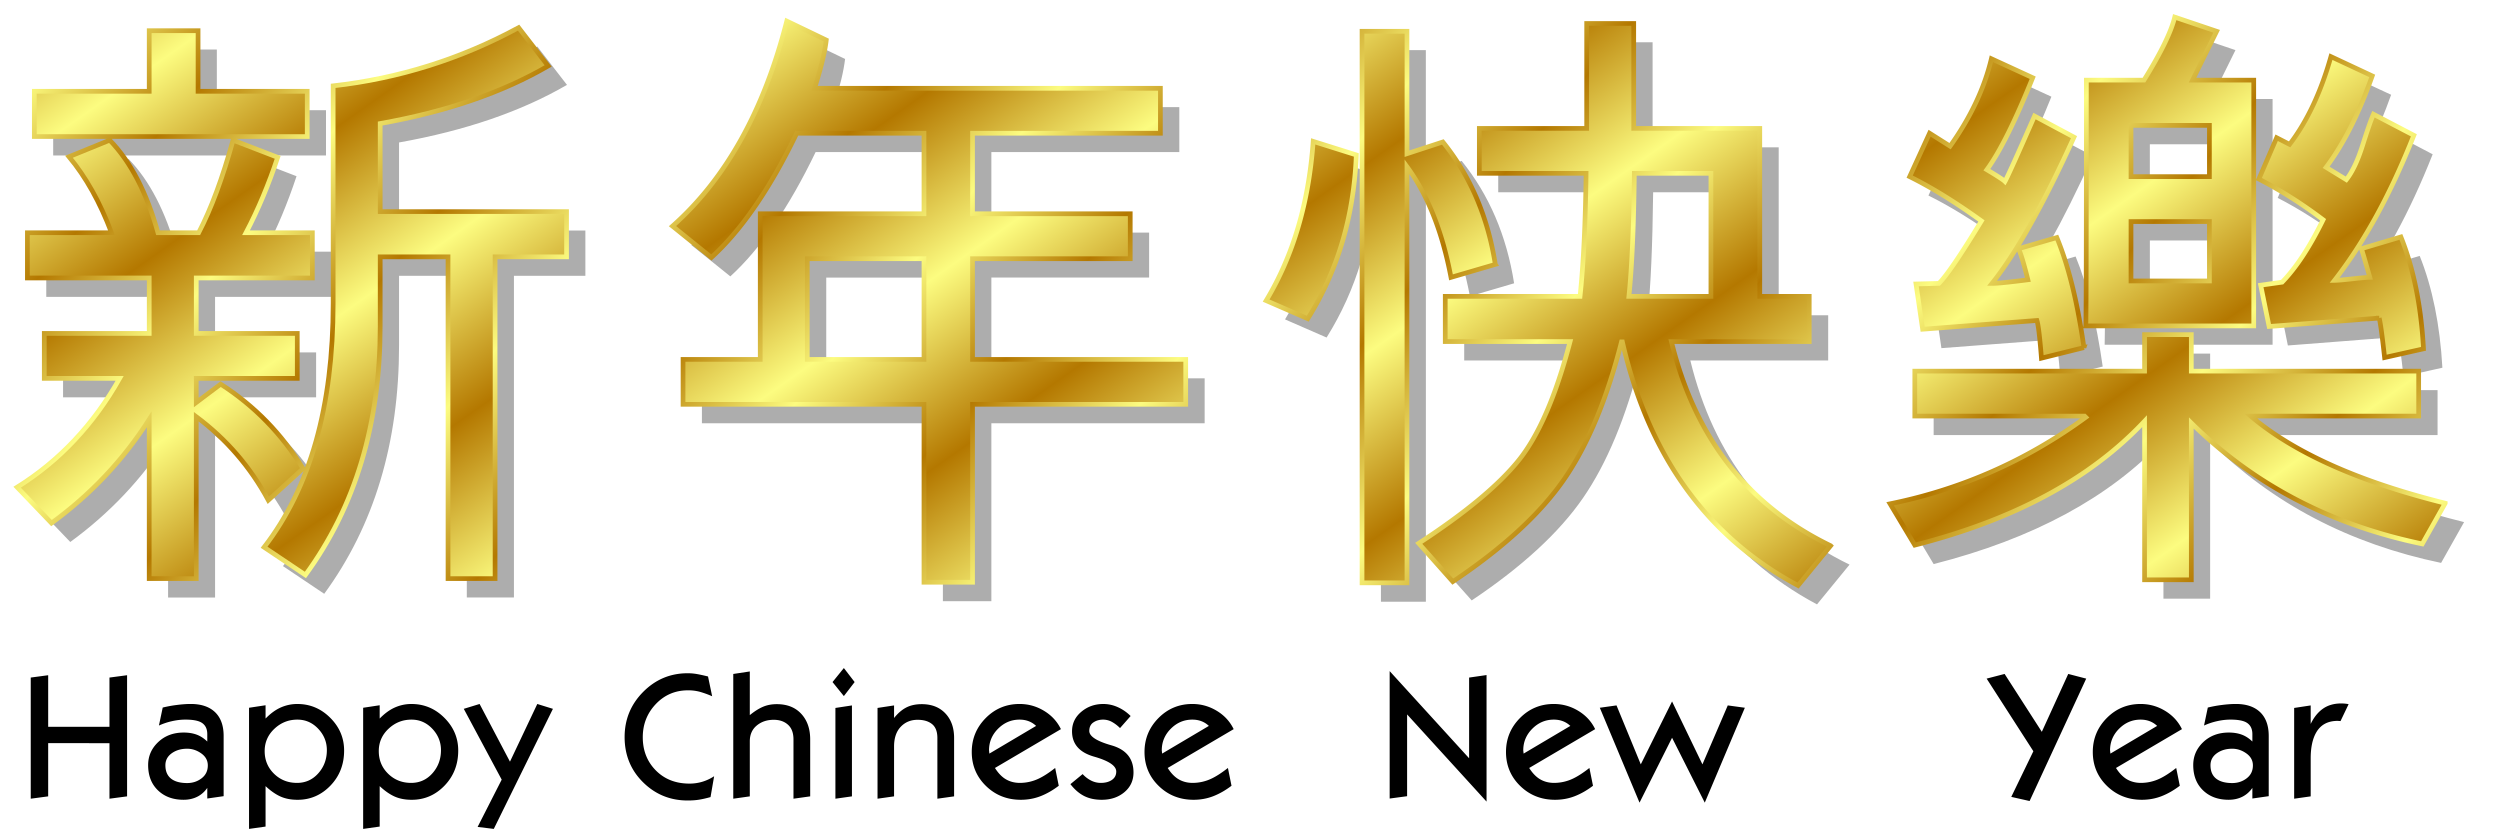 <svg xmlns="http://www.w3.org/2000/svg" viewBox="0 0 530.38 175.85"><defs><linearGradient id="c" y2="455.36" spreadMethod="reflect" gradientUnits="userSpaceOnUse" x2="86" y1="482.36" x1="105"><stop offset="0" stop-color="#b47800"/><stop offset="1" stop-color="#fcfc80"/></linearGradient><linearGradient id="b" y2="514.18" spreadMethod="reflect" gradientUnits="userSpaceOnUse" x2="92.187" y1="496.18" x1="70.627"><stop offset="0" stop-color="#b47800"/><stop offset="1" stop-color="#fcfc80"/></linearGradient><filter id="a" color-interpolation-filters="sRGB"><feGaussianBlur stdDeviation="3.179"/></filter></defs><path d="M532.38 439.5c-.768 3.156-2.949 7.617-6.531 13.375h-12.22c0 34.162-.039 51.528-.124 52.125h35.625v-52.125h-13l5.125-10.375-8.875-3zm-294.47.844c-4.82 18.936-12.905 33.435-24.25 43.5l8.28 6.66c6.44-5.886 12.464-14.69 18.094-26.375h27v17.094h-34.75v30.906h-16.375v9.53h51.125v37.75h10.281v-37.75h45.25v-9.53h-45.25v-21.375h33.469v-9.531h-33.469v-17.094h39.875v-9.532h-73.375c1.365-4.264 2.17-7.66 2.469-10.219l-8.375-4.03zm169.72.5v22.28h-22.781v9.532h22.656c-.128 10.534-.556 19.227-1.281 26.094H377.63v9.594h26.469c-3.028 11.558-6.683 19.993-10.97 25.28-4.286 5.29-11.346 11.104-21.155 17.5l7.25 8.126c10.705-7.165 18.57-14.414 23.625-21.75 5.054-7.336 9.136-17.143 12.25-29.47 5.501 24.354 17.97 41.7 37.375 52.063l6.906-8.438c-17.529-8.487-28.791-22.926-33.781-43.312h29.25v-9.594h-10.5v-35.625h-26.75v-22.28h-9.969zm-226.63.91c-12.283 6.653-25.398 10.766-39.344 12.344v46.125c0 21.879-4.858 39.126-14.625 51.75l8.75 5.875c10.577-14.458 15.875-32.003 15.875-52.688v-14.781h14.375v68.25h10v-68.25h15.156v-9.594h-39.531v-18.688c14.074-2.516 25.944-6.589 35.625-12.219l-6.28-8.12zm-78.344.625v12.875H78.281v9.594h57.875v-9.594H113v-12.875h-10.344zm257.31.125v117.03h9.531v-88.281c4.393 5.97 7.51 13.787 9.344 23.469l9.375-2.75c-1.58-10.07-5.28-18.72-11.13-25.97l-7.594 2.5v-26h-9.531zm205.53 5.38c-2.133 7.549-5.04 13.763-8.75 18.625l-2.75-1.406-3.781 8.75c4.563 2.345 9.104 5.244 13.625 8.656-2.815 5.757-5.734 10.179-8.719 13.25l-4.531.625 1.781 8.781c.043 0 7.85-.618 23.375-1.813.256.939.644 3.727 1.156 8.375l8.25-1.843c-.512-9.127-2.126-17.023-4.812-23.72l-8.375 2.47c.17.469.757 2.51 1.78 6.093-.554 0-1.799.1-3.718.313-1.92.213-3.153.312-3.75.312 6.312-8.103 11.908-18.339 16.812-30.75l-8.562-4.5c-.512 1.152-1.29 3.353-2.313 6.594-1.024 3.241-2.158 5.692-3.437 7.313l-4.313-2.625c3.668-4.862 6.955-11.345 9.813-19.406l-8.79-4.09zm-72.031.469c-1.493 6.269-4.4 12.433-8.75 18.53l-4.375-2.75-4.219 9.22c4.649 2.302 9.717 5.44 15.22 9.406-4.394 7.207-7.38 11.629-9 13.25l-4.876.125 1.406 9.593 24.25-1.843c.299.938.628 3.607.97 8l9-2.25c-1.366-9.596-3.277-17.373-5.75-23.344l-8.126 2.343c.512 1.11 1.19 3.31 2 6.594-3.924.512-6.473.781-7.625.781 5.11-6.4 10.92-16.74 17.4-31.03l-8.38-4.47c-3.668 8.36-5.77 12.98-6.281 13.875-.341-.34-1.626-1.177-3.844-2.5 2.772-3.795 6.008-10.288 9.719-19.5l-8.75-4.03zm29.625 14.125h16.625v10.875H523.09v-10.875zm-428.81 3.125l-8.656 3.53c3.582 4.308 6.6 9.686 9.031 16.126H76.811v9.594h25.844v11.78H80.374v9.532h16c-5.544 9.809-12.794 17.507-21.75 23.094l7.281 7.594c8.36-6.1 15.291-13.428 20.75-22v33.78h9.969V524.29c6.397 4.777 11.485 10.682 15.281 17.72l7.375-6.72c-4.48-7.34-10.3-13.31-17.47-17.91l-5.188 3.876v-5.094h21.438v-9.531h-21.438v-11.781h24.625v-9.594h-14.062c2.56-4.862 4.8-10.2 6.72-16l-9.47-3.656c-2.217 8.018-4.668 14.58-7.312 19.656h-8.625c-2.388-8.53-5.783-15.093-10.219-19.656zm255.31.28c-.938 13.052-4.254 24.283-9.969 33.75l8.813 3.845c6.354-10.15 9.8-21.711 10.312-34.72l-9.157-2.874zm68.125 6.782h16.25v26.094h-17.406c.64-6.141 1.028-14.834 1.156-26.094zm105.38 10.219h16.625v12.594h-16.625v-12.594zm-280.81 7.875h24.75v21.375h-24.75v-21.375zm283.69 16.125v7.75h-48.75v9.531h36.031l.25.25c-12.539 9.17-26.391 15.273-41.531 18.344l5.25 8.781c21.111-5.373 37.363-14.157 48.75-26.312v33.656h9.906v-33.25c13.221 13.051 29.552 21.605 49 25.656l4.875-8.656c-18.339-4.563-32.08-10.707-41.25-18.469h35.625v-9.531h-48.25v-7.75h-9.906z" opacity=".57" filter="url(#a)" transform="translate(-66.996 -431.87)"/><path d="M187.19 486.36h-15.162v68.26h-9.98v-68.26h-14.394v14.778c0 20.685-5.289 38.256-15.865 52.714l-8.764-5.886c9.766-12.624 14.65-29.876 14.65-51.755v-46.125c13.946-1.577 27.06-5.693 39.344-12.347l6.27 8.125c-9.682 5.63-21.56 9.703-35.634 12.219v18.68h39.536zm-55.017-25.525H74.277v-9.596h24.374V438.38h10.364v12.859h23.158zm1.088 30.004h-24.63v11.771h21.43v9.532h-21.43v5.118l5.182-3.902c7.165 4.606 12.987 10.577 17.465 17.913l-7.357 6.717c-3.796-7.037-8.893-12.944-15.29-17.721v34.354h-9.98v-33.778c-5.46 8.572-12.368 15.908-20.727 22.007l-7.293-7.613c8.956-5.587 16.207-13.285 21.75-23.094H76.39v-9.532h22.263V490.84H72.807v-9.596h17.849c-2.431-6.44-5.438-11.814-9.02-16.121l8.636-3.519c4.435 4.564 7.847 11.11 10.236 19.64h8.636c2.644-5.075 5.075-11.622 7.293-19.64l9.468 3.647c-1.92 5.8-4.158 11.13-6.717 15.993h14.074z" stroke="url(#b)" fill="url(#c)" transform="translate(-66.996 -431.87)"/><path d="M318.55 517.65h-45.229v37.744h-10.3V517.65h-51.115v-9.532h16.377v-30.9h34.738v-17.08h-26.997c-5.63 11.686-11.665 20.472-18.105 26.357l-8.253-6.653c11.345-10.065 19.427-24.566 24.246-43.502l8.381 4.03c-.299 2.559-1.13 5.97-2.495 10.236h73.378v9.532H273.32v17.081h33.458v9.532H273.32v21.367h45.229zm-55.529-9.532V486.75h-24.758v21.367zM455.37 547.65l-6.91 8.444c-19.404-10.364-31.858-27.722-37.36-52.075-3.114 12.326-7.197 22.156-12.251 29.492-5.054 7.336-12.933 14.586-23.638 21.751l-7.23-8.124c9.81-6.398 16.858-12.24 21.144-17.53 4.286-5.288 7.943-13.711 10.97-25.27h-26.484v-9.595h28.596c.725-6.867 1.151-15.567 1.28-26.101h-22.648v-9.532h22.775v-22.263h9.98v22.263h26.741v35.633h10.492v9.596h-29.236c4.99 20.386 16.25 34.823 33.778 43.31zm-25.398-52.906v-26.101h-16.249c-.128 11.259-.512 19.96-1.152 26.101zm-45.741-6.781l-9.404 2.75c-1.834-9.68-4.947-17.506-9.34-23.477v88.284h-9.532V438.51h9.532v25.973l7.613-2.495c5.843 7.25 9.553 15.908 11.13 25.973zm-29.492-23.222c-.512 13.008-3.945 24.587-10.3 34.738l-8.828-3.839c5.715-9.468 9.041-20.727 9.98-33.778zM545.13 501.01h-35.633c.085-.597.128-17.977.128-52.139h12.219c3.582-5.758 5.758-10.214 6.525-13.37l8.893 3.007-5.118 10.364h12.987zm-9.404-31.667v-10.876h-16.633v10.876zm0 22.135v-12.603h-16.633v12.603zm45.42 14.394l-8.252 1.855c-.512-4.648-.895-7.442-1.151-8.38a21247.168 21247.168 0 01-23.35 1.79l-1.792-8.764 4.543-.64c2.985-3.07 5.885-7.484 8.7-13.242-4.52-3.412-9.063-6.29-13.626-8.637l3.774-8.764 2.751 1.407c3.71-4.862 6.632-11.067 8.765-18.616l8.764 4.095c-2.858 8.06-6.12 14.522-9.788 19.384l4.286 2.623c1.28-1.621 2.431-4.052 3.455-7.293 1.023-3.242 1.791-5.438 2.303-6.59l8.572 4.478c-4.904 12.411-10.513 22.668-16.825 30.771.597 0 1.856-.106 3.775-.32 1.919-.213 3.156-.32 3.71-.32-1.023-3.582-1.62-5.608-1.791-6.077l8.38-2.495c2.687 6.696 4.287 14.607 4.799 23.734zm-72.033-.256l-9.02 2.24c-.342-4.394-.661-7.06-.96-7.998l-24.246 1.856-1.407-9.596 4.862-.128c1.62-1.62 4.627-6.035 9.02-13.243-5.502-3.967-10.577-7.101-15.226-9.404l4.222-9.213 4.35 2.751c4.35-6.098 7.272-12.283 8.765-18.552l8.764 4.03c-3.71 9.213-6.952 15.717-9.724 19.513 2.218 1.322 3.497 2.153 3.839 2.495.511-.896 2.601-5.523 6.269-13.882l8.38 4.478c-6.482 14.288-12.283 24.63-17.4 31.027 1.151 0 3.689-.256 7.612-.768-.81-3.284-1.471-5.48-1.983-6.59l8.125-2.366c2.473 5.97 4.393 13.754 5.757 23.35zm76.64 33.01l-4.862 8.636c-19.448-4.051-35.783-12.603-49.004-25.653v33.266h-9.916v-33.65c-11.387 12.155-27.637 20.92-48.748 26.293l-5.246-8.764c15.14-3.07 28.98-9.19 41.52-18.36l-.257-.256h-36.017v-9.532h48.748v-7.74h9.916v7.74h48.236v9.532H544.49c9.17 7.762 22.924 13.925 41.263 18.488z" color="#000" stroke="url(#b)" fill="url(#c)" transform="translate(-66.996 -431.87)"/><path d="M26.961 168.95l-3.737.496v-11.782H10.221v11.286l-3.699.495v-25.7l3.7-.495v10.943h13.002v-10.447l3.737-.496zM47.444 168.91l-3.47.496v-2.25c-.585.839-1.303 1.468-2.155 1.887-.851.42-1.81.63-2.878.63-2.237 0-4.049-.668-5.434-2.003s-2.079-3.12-2.079-5.357c0-1.907.712-3.534 2.136-4.88 1.423-1.348 3.228-2.022 5.414-2.022 1.017 0 1.926.146 2.727.438.801.293 1.558.782 2.269 1.468v-1.562c0-1.22-.47-2.072-1.41-2.556-.713-.356-1.793-.534-3.242-.534-.89 0-1.824.108-2.803.325-.979.216-1.913.528-2.803.934l.802-3.813a26.04 26.04 0 013.011-.553c1.094-.14 2.072-.21 2.936-.21 2.085 0 3.725.509 4.92 1.525 1.373 1.17 2.059 2.924 2.059 5.262zm-3.356-6.521c0-1.042-.464-1.894-1.392-2.555-.928-.66-1.925-.99-2.993-.991-1.195 0-2.224.28-3.088.84-1.017.66-1.526 1.55-1.526 2.669 0 1.32.445 2.3 1.335 2.936.788.559 1.881.839 3.28.839 1.168 0 2.191-.337 3.068-1.011.877-.674 1.316-1.583 1.316-2.727zM73.004 159.23c0 2.949-.966 5.427-2.898 7.435-1.932 2.008-4.258 3.013-6.978 3.013-1.373 0-2.574-.23-3.604-.687-1.03-.458-2.09-1.195-3.184-2.211v8.579l-3.507.495v-25.7l3.507-.534v2.822c.992-1.017 1.996-1.767 3.013-2.25a8.549 8.549 0 013.737-.838c2.695 0 5.02.978 6.978 2.936 1.958 1.957 2.936 4.27 2.936 6.94zm-3.66-.077c0-1.728-.611-3.24-1.831-4.538-1.22-1.296-2.695-1.945-4.423-1.945-1.882 0-3.509.649-4.881 1.945-1.373 1.297-2.06 2.873-2.06 4.729 0 1.906.661 3.508 1.983 4.804s2.95 1.945 4.882 1.945c1.804 0 3.31-.68 4.518-2.04 1.207-1.36 1.811-2.993 1.811-4.9zM97.214 159.23c0 2.949-.966 5.427-2.898 7.435-1.932 2.008-4.258 3.013-6.978 3.013-1.373 0-2.574-.23-3.604-.687-1.03-.458-2.09-1.195-3.184-2.211v8.579l-3.507.495v-25.7l3.507-.534v2.822c.992-1.017 1.996-1.767 3.013-2.25a8.549 8.549 0 013.737-.838c2.695 0 5.02.978 6.978 2.936 1.958 1.957 2.936 4.27 2.936 6.94zm-3.66-.077c0-1.728-.611-3.24-1.831-4.538-1.22-1.296-2.695-1.945-4.423-1.945-1.882 0-3.509.649-4.881 1.945-1.373 1.297-2.06 2.873-2.06 4.729 0 1.906.661 3.508 1.983 4.804s2.95 1.945 4.882 1.945c1.804 0 3.31-.68 4.518-2.04 1.207-1.36 1.811-2.993 1.811-4.9zM117.304 150.38l-12.546 25.472-3.432-.419 5.11-10.029-8.046-15.024 3.356-1.029 6.444 12.24 5.796-12.24zM151.504 164.68l-.763 4.423c-.915.255-1.728.439-2.44.553-.712.115-1.513.172-2.402.172-3.712 0-6.87-1.29-9.476-3.87-2.606-2.58-3.909-5.777-3.909-9.59 0-3.737 1.31-6.927 3.928-9.571 2.619-2.644 5.77-3.966 9.457-3.966.66 0 1.315.057 1.963.172.648.114 1.43.286 2.346.514l.876 4.195a20.203 20.203 0 00-2.574-.935 9.426 9.426 0 00-2.536-.324c-2.72 0-5.001.973-6.844 2.918-1.843 1.945-2.764 4.29-2.764 7.035 0 2.822.921 5.167 2.764 7.035s4.226 2.803 7.15 2.803c1.88 0 3.622-.521 5.224-1.564zM171.884 168.95l-3.546.496v-12.583c0-1.373-.387-2.41-1.163-3.108-.775-.7-1.786-1.049-3.032-1.049-1.423 0-2.624.407-3.603 1.22-.979.814-1.468 1.932-1.468 3.356v11.668l-3.507.495v-26.463l3.507-.533v9.266c.966-.789 1.887-1.373 2.764-1.755.877-.38 1.862-.572 2.955-.572 2.289 0 4.069.738 5.34 2.213 1.168 1.347 1.753 3.101 1.753 5.262zM181.314 144.7l-2.288 2.974-2.403-2.974 2.403-2.974zm-.573 24.251l-3.507.496v-19.255l3.507-.534zM202.414 168.95l-3.547.496v-12.888c0-1.348-.375-2.327-1.125-2.937-.75-.61-1.772-.915-3.069-.915-1.449 0-2.644.496-3.584 1.487-.941.992-1.411 2.39-1.411 4.195v10.562l-3.508.496V150.19l3.508-.534v2.67c.813-1.018 1.678-1.761 2.593-2.232.915-.47 2.008-.706 3.278-.706 2.11 0 3.782.655 5.015 1.964 1.233 1.31 1.85 3.045 1.85 5.206zM225.074 154.69l-13.994 8.236c.61.966 1.284 1.704 2.021 2.213.94.635 2.034.953 3.28.953a9.299 9.299 0 004.004-.916c1.016-.483 2.173-1.232 3.47-2.25l.762 3.776c-1.27.965-2.56 1.703-3.87 2.211-1.31.509-2.702.763-4.176.763-2.923 0-5.389-.979-7.397-2.936-2.009-1.957-3.013-4.36-3.013-7.207 0-2.796.985-5.192 2.955-7.188 1.97-1.995 4.367-2.993 7.189-2.993 1.856 0 3.584.483 5.185 1.45 1.601.965 2.796 2.261 3.584 3.888zm-5.262-.687c-.94-.89-2.11-1.334-3.507-1.334-1.754 0-3.273.642-4.557 1.926-1.284 1.284-1.926 2.815-1.926 4.595l.077.687zM240.474 163.88c0 1.704-.642 3.096-1.925 4.176-1.284 1.08-2.892 1.62-4.824 1.62-1.424 0-2.663-.267-3.718-.8-1.054-.534-2.027-1.373-2.916-2.517l2.592-2.136a6.235 6.235 0 001.754 1.354 4.49 4.49 0 002.098.515c.889 0 1.626-.178 2.211-.534.712-.432 1.068-1.055 1.068-1.869 0-1.22-1.563-2.274-4.69-3.164-3.127-.89-4.69-2.682-4.69-5.377 0-1.653.654-3.032 1.964-4.137s2.865-1.658 4.67-1.658c1.068 0 2.104.228 3.108.686a9.124 9.124 0 012.688 1.868l-2.25 2.555a7.605 7.605 0 00-1.696-1.297 3.844 3.844 0 00-1.887-.496c-.788 0-1.475.197-2.06.591-.585.394-.877.998-.877 1.812 0 1.143 1.563 2.16 4.69 3.05 3.127.89 4.69 2.81 4.69 5.758zM261.724 154.69l-13.994 8.236c.61.966 1.284 1.704 2.021 2.213.94.635 2.034.953 3.28.953a9.299 9.299 0 004.004-.916c1.016-.483 2.173-1.232 3.47-2.25l.762 3.776c-1.27.965-2.56 1.703-3.87 2.211-1.31.509-2.702.763-4.176.763-2.923 0-5.389-.979-7.397-2.936-2.009-1.957-3.013-4.36-3.013-7.207 0-2.796.985-5.192 2.955-7.188 1.97-1.995 4.367-2.993 7.189-2.993 1.856 0 3.584.483 5.185 1.45 1.601.965 2.796 2.261 3.584 3.888zm-5.262-.687c-.94-.89-2.11-1.334-3.507-1.334-1.754 0-3.273.642-4.557 1.926-1.284 1.284-1.926 2.815-1.926 4.595l.077.687zM315.374 170.06l-16.854-18.494v17.35l-3.7.496v-27.036l16.856 18.494v-17.121l3.698-.534zM338.414 154.69l-13.994 8.236c.61.966 1.284 1.704 2.021 2.213.94.635 2.034.953 3.28.953a9.3 9.3 0 004.004-.916c1.016-.483 2.173-1.232 3.47-2.25l.762 3.776c-1.27.965-2.56 1.703-3.87 2.211-1.31.509-2.702.763-4.176.763-2.923 0-5.389-.979-7.397-2.936-2.009-1.957-3.013-4.36-3.013-7.207 0-2.796.985-5.192 2.955-7.188 1.97-1.995 4.367-2.993 7.189-2.993 1.856 0 3.584.483 5.185 1.45 1.601.965 2.796 2.261 3.584 3.888zm-5.262-.687c-.94-.89-2.11-1.334-3.507-1.334-1.754 0-3.273.642-4.557 1.926-1.284 1.284-1.926 2.815-1.926 4.595l.077.687zM370.174 150.15l-8.503 20.133-6.94-13.765-6.902 13.765-8.427-20.133 3.545-.496 5.149 12.507 6.635-13.346 6.444 13.346 5.376-12.507zM442.594 143.97l-12.011 25.967-3.889-.876 4.69-9.686-9.914-15.406 3.812-.991 7.894 12.279 5.605-12.279zM462.904 154.69l-13.994 8.236c.61.966 1.284 1.704 2.021 2.213.94.635 2.034.953 3.28.953a9.299 9.299 0 004.004-.916c1.016-.483 2.173-1.232 3.47-2.25l.762 3.776c-1.27.965-2.56 1.703-3.87 2.211-1.31.509-2.702.763-4.176.763-2.923 0-5.389-.979-7.397-2.936-2.009-1.957-3.013-4.36-3.013-7.207 0-2.796.985-5.192 2.955-7.188 1.97-1.995 4.367-2.993 7.189-2.993 1.856 0 3.584.483 5.185 1.45 1.601.965 2.796 2.261 3.584 3.888zm-5.262-.687c-.94-.89-2.11-1.334-3.507-1.334-1.754 0-3.273.642-4.557 1.926-1.284 1.284-1.926 2.815-1.926 4.595l.077.687zM481.314 168.91l-3.47.496v-2.25c-.585.839-1.303 1.468-2.155 1.887-.851.42-1.81.63-2.878.63-2.238 0-4.049-.668-5.435-2.003s-2.078-3.12-2.078-5.357c0-1.907.712-3.534 2.136-4.88s3.228-2.022 5.414-2.022c1.017 0 1.926.146 2.727.438.801.293 1.557.782 2.269 1.468v-1.562c0-1.22-.47-2.072-1.41-2.556-.713-.356-1.793-.534-3.243-.534-.889 0-1.823.108-2.802.325-.979.216-1.913.528-2.803.934l.802-3.813a26.04 26.04 0 013.011-.553c1.094-.14 2.072-.21 2.936-.21 2.085 0 3.725.509 4.92 1.525 1.373 1.17 2.059 2.924 2.06 5.262zm-3.356-6.521c0-1.042-.464-1.894-1.392-2.555-.928-.66-1.925-.99-2.993-.991-1.194 0-2.224.28-3.088.84-1.017.66-1.526 1.55-1.526 2.669 0 1.32.445 2.3 1.335 2.936.788.559 1.881.839 3.28.839 1.168 0 2.191-.337 3.068-1.011.877-.674 1.316-1.583 1.316-2.727zM498.264 149.39l-1.715 3.585-.611-.038c-2.085 0-3.597.813-4.537 2.44-.789 1.348-1.183 3.19-1.183 5.529v8.045l-3.507.496v-19.255l3.507-.534v3.927c.687-1.423 1.558-2.504 2.613-3.241 1.055-.737 2.345-1.106 3.87-1.106a8.203 8.203 0 011.563.152z"/></svg>